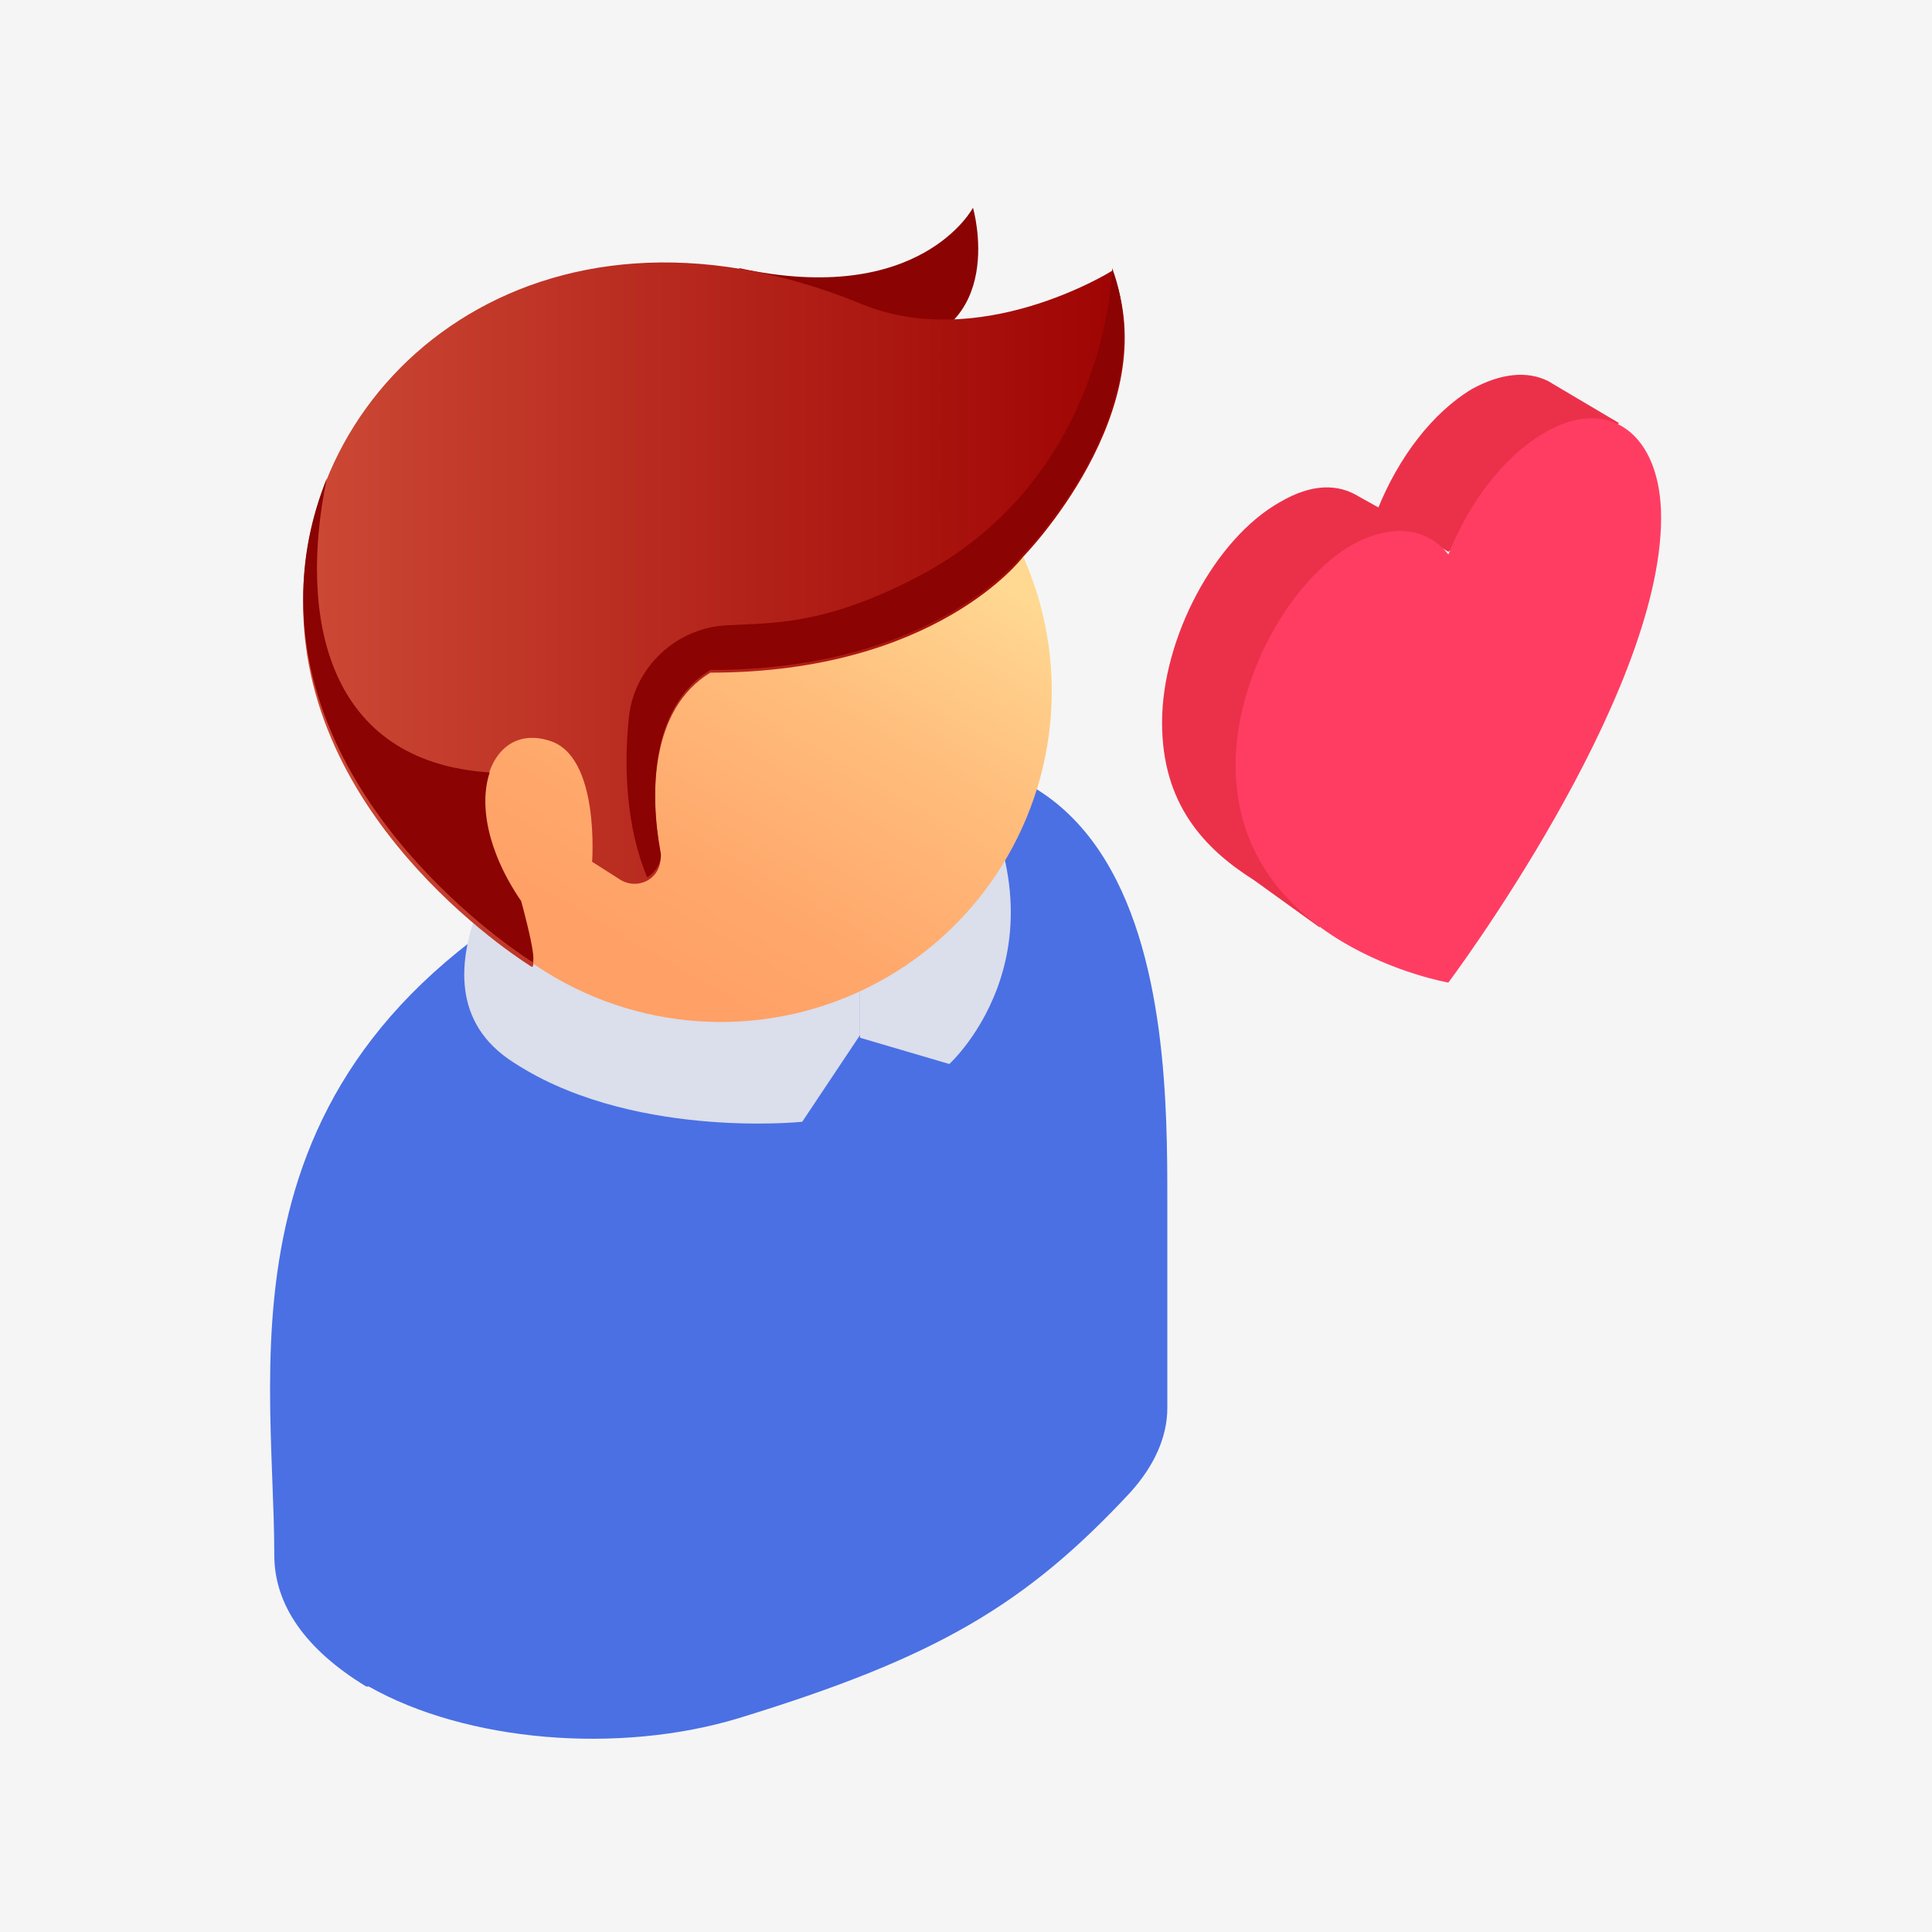 <?xml version="1.0" encoding="UTF-8"?> <svg xmlns="http://www.w3.org/2000/svg" xmlns:xlink="http://www.w3.org/1999/xlink" width="110px" height="110px" viewBox="0 0 110 110" version="1.1"><title>Гибкость и индивидуальный подход</title><defs><linearGradient x1="100.157%" y1="52.253%" x2="-0.045%" y2="48.134%" id="linearGradient-1"><stop stop-color="#9C0000" offset="0%"></stop><stop stop-color="#B82A1F" offset="59.14%"></stop><stop stop-color="#CD4A36" offset="100%"></stop></linearGradient><linearGradient x1="24.812%" y1="93.327%" x2="74.855%" y2="6.651%" id="linearGradient-2"><stop stop-color="#FFA066" offset="6.912%"></stop><stop stop-color="#FFA86C" offset="26.43%"></stop><stop stop-color="#FFBD7C" offset="56.3%"></stop><stop stop-color="#FFD992" offset="86.18%"></stop></linearGradient><linearGradient x1="99.831%" y1="49.642%" x2="-0.212%" y2="49.642%" id="linearGradient-3"><stop stop-color="#9C0000" offset="0%"></stop><stop stop-color="#B82A1F" offset="59.14%"></stop><stop stop-color="#CD4A36" offset="100%"></stop></linearGradient></defs><g id="Page-1" stroke="none" stroke-width="1" fill="none" fill-rule="evenodd"><g id="Услуга-Copy" transform="translate(-63, -1156)"><g id="Гибкость-и-индивидуальный-подход" transform="translate(63, 1156)"><rect id="Rectangle-Copy-29" fill="#F5F5F5" x="0" y="0" width="110" height="110"></rect><g id="Group" transform="translate(15.376, 11.828)" fill-rule="nonzero"><g><path d="M0.241,76.717 C0.241,65.352 -3.648,47.705 19.831,36.788 C19.831,36.788 21.177,37.387 19.831,36.788 C51.086,20.039 51.086,46.359 51.086,56.528 C51.086,66.698 51.086,68.343 51.086,68.343 L51.086,68.343 C51.086,69.988 50.339,71.633 48.993,73.128 C43.011,79.559 37.926,82.55 26.71,85.989 C19.831,88.083 11.158,87.335 5.624,84.195 L5.475,84.195 C2.035,82.101 0.241,79.559 0.241,76.717 C0.241,76.717 0.241,76.717 0.241,76.717 Z" id="Path" fill="#4A70E4"></path><path d="M33.59,44.565 L33.59,47.107 L30.299,52.042 C30.299,52.042 20.28,53.089 13.55,48.453 C6.97,43.817 15.494,33.797 15.494,33.797 L33.59,44.565 Z" id="Path" fill="#DBDEEB"></path><path d="M32.842,41.125 L33.59,44.714 L33.59,47.257 L38.674,48.752 C38.674,48.752 46.45,41.723 38.824,30.507 C31.496,33.349 32.842,41.125 32.842,41.125 Z" id="Path" fill="#DBDEEB"></path><path d="M23.42,41.723 C25.963,40.976 28.056,39.63 29.552,38.134 C30.449,37.237 30.15,36.041 28.804,35.293 L28.804,35.293 C27.458,34.545 25.514,34.396 23.869,34.844 C21.327,35.592 19.233,36.938 17.738,38.433 C16.84,39.331 17.139,40.527 18.485,41.275 L18.485,41.275 C19.831,42.023 21.775,42.172 23.42,41.723 Z" id="Path" fill="url(#linearGradient-1)"></path><g transform="translate(1.885, 0)"><circle id="Oval" fill="url(#linearGradient-2)" cx="23.779" cy="27.517" r="18.843"></circle><path d="M24.826,3.44 C35.145,5.683 38.136,0 38.136,0 C38.136,0 40.229,7.178 33.35,8.075 C26.62,8.973 24.826,3.44 24.826,3.44 Z" id="Path" fill="#8B0302"></path><path d="M31.555,5.384 C38.435,8.375 46.061,3.589 46.061,3.589 C49.202,11.515 40.977,19.89 40.977,19.89 C40.977,19.89 36.042,26.47 23.181,26.47 C19.741,28.563 19.741,33.498 20.34,36.788 C20.489,38.134 19.143,38.882 18.096,38.284 L16.451,37.237 C16.451,37.237 16.9,31.255 14.059,30.358 C10.469,29.162 8.675,34.246 12.414,39.63 C13.46,43.518 13.012,43.219 13.012,43.219 C13.012,43.219 0.001,35.293 0.001,22.581 C-0.148,9.721 13.311,-1.944 31.555,5.384 Z" id="Path" fill="url(#linearGradient-3)"></path><path d="M12.414,39.48 C10.469,36.639 10.021,33.947 10.619,32.152 C1.347,31.554 -0.298,23.329 1.347,15.403 C0.45,17.646 0.001,19.89 0.001,22.282 C0.001,34.844 13.012,42.92 13.012,42.92 C13.012,42.92 13.46,43.368 12.414,39.48 Z" id="Path" fill="#8B0302"></path><path d="M40.977,19.74 C40.977,19.74 36.042,26.32 23.181,26.32 C19.741,28.414 19.741,33.349 20.34,36.639 C20.489,37.237 20.04,37.835 19.592,38.134 C18.395,35.293 18.246,31.853 18.545,29.012 C18.844,26.171 21.237,23.927 24.078,23.778 C26.77,23.628 29.611,23.778 34.846,21.086 C45.912,15.403 46.061,3.44 46.061,3.44 C49.052,11.515 40.977,19.74 40.977,19.74 Z" id="Path" fill="#8B0302"></path></g></g><g transform="translate(50.787, 9.511)" id="Path"><path d="M26.021,2.752 L21.983,0.359 L21.983,0.359 C20.787,-0.239 19.291,-0.09 17.646,0.808 C15.403,2.153 13.459,4.696 12.263,7.687 L16.301,10.079 L26.021,2.752 Z" fill="#EB314A"></path><path d="M16.301,34.455 L15.254,9.182 L11.216,6.939 C10.02,6.191 8.524,6.191 6.73,7.238 C2.991,9.332 0,15.014 0,19.8 L0,19.8 C0,24.436 2.393,26.978 5.234,28.773 L5.234,28.773 L8.973,31.465 L8.973,31.016 L12.263,32.96 L16.301,34.455 Z" fill="#EB314A"></path><path d="M28.414,8.135 C28.414,3.35 25.423,1.107 21.684,3.35 C19.441,4.696 17.497,7.238 16.301,10.229 C15.104,8.734 13.16,8.434 10.917,9.631 C7.178,11.724 4.187,17.407 4.187,22.193 C4.187,22.193 4.187,22.193 4.187,22.193 C4.187,32.511 16.301,34.605 16.301,34.605 C16.301,34.605 28.414,18.454 28.414,8.135 L28.414,8.135 Z" fill="#FF3D63"></path></g></g></g></g></g></svg> 